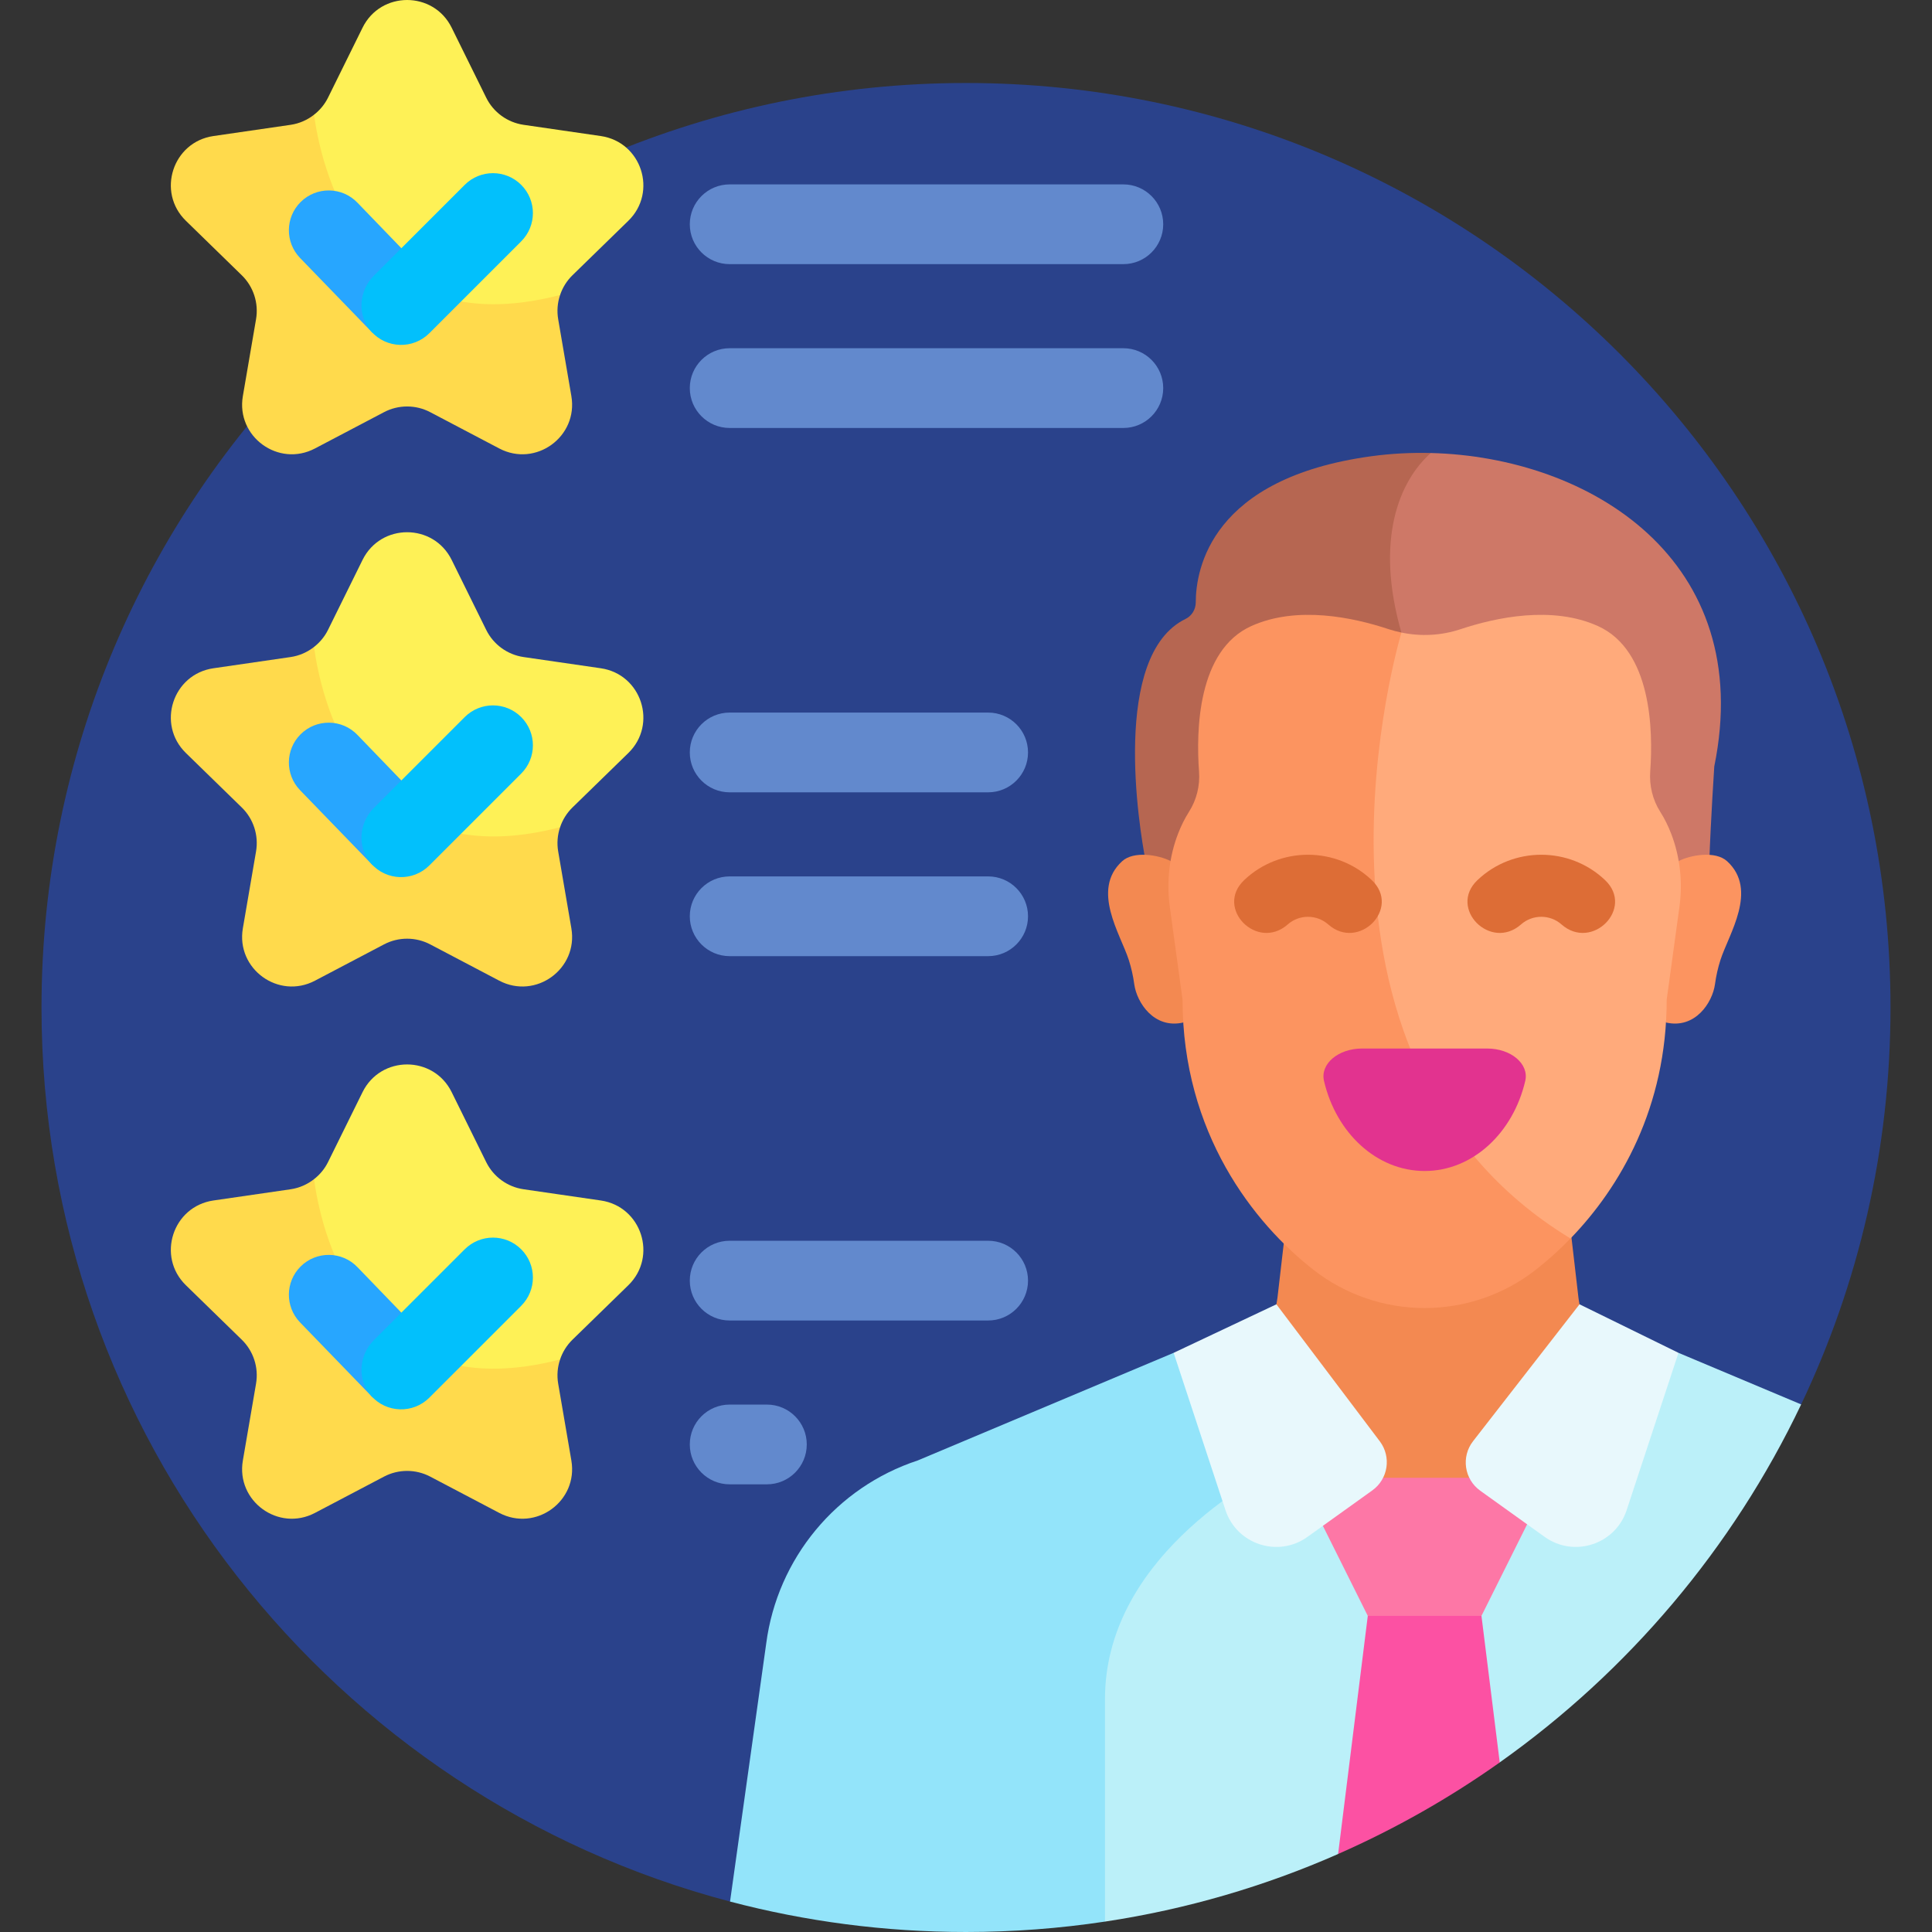 <svg xmlns="http://www.w3.org/2000/svg" id="Layer_1" viewBox="0 0 512 512"><rect x="0" y="0" width="512" height="512" fill="#333333" stroke="none"/><g><path d="m379.137 369.634 98.187 2.552c15.175-31.873 23.678-67.536 23.678-105.188 0-135.311-109.691-245.002-245.002-245.002s-245.002 109.691-245.002 245.002c0 113.697 77.452 209.293 182.469 236.936z" fill="#2a428b"></path><path d="m311.028 358.514-67.796 28.513c-21.596 7.111-37.21 25.963-40.176 48.505l-9.589 68.403c19.964 5.254 40.919 8.065 62.533 8.065 12.519 0 24.816-.945 36.829-2.757l51.557-123.773z" fill="#93e4fa"></path><g><path d="m151.419 104.966-3.494-20.37c-.374-2.179-.182-4.379.502-6.414l-31.101-41.198-34.096-6.585c-1.782 1.396-3.908 2.344-6.213 2.68l-20.452 2.972c-10.802 1.569-15.116 14.844-7.299 22.463l14.799 14.426c3.104 3.026 4.52 7.385 3.788 11.657l-3.494 20.37c-1.845 10.758 9.447 18.963 19.109 13.883l18.293-9.617c3.837-2.017 8.42-2.017 12.257 0l18.293 9.617c9.661 5.079 20.953-3.125 19.108-13.884z" fill="#ffda4c"></path><path d="m148.427 78.182c.656-1.956 1.765-3.76 3.286-5.243l14.799-14.425c7.816-7.62 3.503-20.894-7.299-22.463l-20.452-2.972c-4.289-.624-7.998-3.318-9.916-7.205l-9.147-18.533c-4.831-9.788-18.789-9.788-23.62 0l-9.147 18.533c-.887 1.798-2.169 3.324-3.702 4.525 1.446 11.005 11.109 61.866 65.198 47.783z" fill="#fef156"></path><g><path d="m94.78 53.769c-4.087-4.317-10.93-4.41-15.133-.207-4.057 4.057-4.132 10.612-.168 14.76l19.332 19.98 11.339-18.603z" fill="#27a6ff"></path><path d="m138.124 48.99c-4.134-4.134-10.837-4.134-14.971 0l-24.085 24.085c-3.987 3.987-4.459 10.477-.738 14.713 4.077 4.642 11.154 4.813 15.453.514l24.342-24.341c4.133-4.134 4.133-10.837-.001-14.971z" fill="#02c0fc"></path></g></g><g><path d="m151.419 387.056-3.494-20.37c-.374-2.179-.182-4.379.502-6.415l-31.101-41.198-34.096-6.585c-1.782 1.396-3.908 2.344-6.213 2.68l-20.452 2.972c-10.802 1.569-15.116 14.844-7.299 22.463l14.799 14.425c3.104 3.026 4.52 7.385 3.788 11.657l-3.494 20.37c-1.845 10.758 9.447 18.963 19.109 13.883l18.293-9.617c3.837-2.017 8.42-2.017 12.257 0l18.293 9.617c9.661 5.081 20.953-3.123 19.108-13.882z" fill="#ffda4c"></path><path d="m148.427 360.272c.656-1.955 1.765-3.76 3.286-5.243l14.799-14.425c7.816-7.62 3.503-20.894-7.299-22.463l-20.452-2.972c-4.289-.624-7.998-3.318-9.916-7.205l-9.147-18.533c-4.831-9.789-18.789-9.789-23.62 0l-9.147 18.533c-.887 1.798-2.169 3.324-3.702 4.525 1.446 11.005 11.109 61.866 65.198 47.783z" fill="#fef156"></path><g><path d="m94.78 335.859c-4.087-4.317-10.93-4.41-15.133-.207-4.057 4.057-4.132 10.612-.168 14.76l19.332 19.98 11.339-18.603z" fill="#27a6ff"></path><path d="m138.124 331.08c-4.134-4.134-10.837-4.134-14.971 0l-24.085 24.085c-3.987 3.987-4.459 10.477-.738 14.713 4.077 4.642 11.154 4.814 15.453.514l24.342-24.341c4.133-4.135 4.133-10.837-.001-14.971z" fill="#02c0fc"></path></g></g><g><path d="m151.419 246.011-3.494-20.37c-.374-2.179-.182-4.379.502-6.415l-31.101-41.198-34.096-6.585c-1.782 1.396-3.908 2.344-6.213 2.68l-20.452 2.972c-10.802 1.569-15.116 14.844-7.299 22.463l14.799 14.425c3.104 3.026 4.52 7.385 3.788 11.657l-3.494 20.37c-1.845 10.758 9.447 18.963 19.109 13.883l18.293-9.617c3.837-2.017 8.42-2.017 12.257 0l18.293 9.617c9.661 5.081 20.953-3.123 19.108-13.882z" fill="#ffda4c"></path><path d="m148.427 219.227c.656-1.956 1.765-3.76 3.286-5.243l14.799-14.425c7.816-7.62 3.503-20.894-7.299-22.463l-20.452-2.972c-4.289-.624-7.998-3.318-9.916-7.205l-9.147-18.533c-4.831-9.789-18.789-9.789-23.62 0l-9.147 18.533c-.887 1.798-2.169 3.324-3.702 4.525 1.446 11.005 11.109 61.866 65.198 47.783z" fill="#fef156"></path><g><path d="m94.78 194.814c-4.087-4.317-10.93-4.411-15.133-.207-4.057 4.057-4.132 10.612-.168 14.76l19.332 19.98 11.339-18.603z" fill="#27a6ff"></path><path d="m138.124 190.035c-4.134-4.134-10.837-4.134-14.971 0l-24.085 24.085c-3.987 3.987-4.459 10.477-.738 14.713 4.077 4.642 11.154 4.813 15.453.514l24.342-24.341c4.133-4.135 4.133-10.837-.001-14.971z" fill="#02c0fc"></path></g></g><g fill="#6289cd"><path d="m297.696 48.866h-104.326c-5.836 0-10.567 4.731-10.567 10.567 0 5.836 4.731 10.567 10.567 10.567h104.326c5.836 0 10.567-4.731 10.567-10.567 0-5.836-4.731-10.567-10.567-10.567z"></path><path d="m261.869 188.839h-68.499c-5.836 0-10.567 4.731-10.567 10.567 0 5.836 4.731 10.567 10.567 10.567h68.499c5.836 0 10.567-4.731 10.567-10.567 0-5.836-4.731-10.567-10.567-10.567z"></path><path d="m261.869 328.811h-68.499c-5.836 0-10.567 4.731-10.567 10.567 0 5.836 4.731 10.567 10.567 10.567h68.499c5.836 0 10.567-4.731 10.567-10.567 0-5.836-4.731-10.567-10.567-10.567z"></path><path d="m297.696 92.283h-104.326c-5.836 0-10.567 4.731-10.567 10.567 0 5.836 4.731 10.567 10.567 10.567h104.326c5.836 0 10.567-4.731 10.567-10.567 0-5.836-4.731-10.567-10.567-10.567z"></path><path d="m261.869 232.256h-68.499c-5.836 0-10.567 4.731-10.567 10.567 0 5.836 4.731 10.567 10.567 10.567h68.499c5.836 0 10.567-4.731 10.567-10.567 0-5.836-4.731-10.567-10.567-10.567z"></path><path d="m203.234 372.228h-9.864c-5.836 0-10.567 4.731-10.567 10.567 0 5.836 4.731 10.567 10.567 10.567h9.864c5.836 0 10.567-4.731 10.567-10.567 0-5.836-4.731-10.567-10.567-10.567z"></path></g><g><path d="m379.172 120.053c-5.311-.132-10.589.149-15.717.848-42.51 5.792-46.55 29.894-46.569 38.736-.004 1.855-1.031 3.573-2.699 4.385-19.693 9.58-12.391 54.919-10.558 64.31l58.907.007 29.936-36.762z" fill="#b66651"></path><path d="m379.172 120.053c-8.313 7.422-14.875 22.871-7.788 47.576 0 0-10.454 27.157-8.848 60.709l90.449.01c.377-10.941 1.315-25.231 1.315-25.231 11.187-54.786-33.032-82.016-75.128-83.064z" fill="#ce7867"></path></g><path d="m444.816 358.514-67.275 53.747-33.154-26.791c-14.704 7.152-51.557 28.683-51.557 64.841v58.933c21.655-3.265 42.381-9.366 61.788-17.91l-.005-.007 21.416-29.04 21.406 4.776c34.104-24.154 61.764-56.806 79.89-94.876z" fill="#bbf0f9"></path><path d="m354.612 491.326c15.14-6.665 29.483-14.806 42.833-24.262l-4.842-38.842-11.602-12.196-18.523 12.196z" fill="#fc51a3"></path><path d="m379.137 369.634-34.908 22 18.249 36.588h30.125l18.249-36.588z" fill="#fd77a6"></path><path d="m351.03 391.634h55.067l18.318-35.618c-3.344-3.142-5.565-7.408-6.114-12.144l-2.562-22.096h-74.632l-2.562 22.096c-.467 4.028-2.141 7.719-4.687 10.668z" fill="#f38951"></path><path d="m311.028 358.514 27.229-12.859 27.403 36.303c3.114 4.125 2.218 10.005-1.982 13.016l-17.184 12.317c-7.779 5.576-18.734 2.003-21.729-7.087z" fill="#e8f8fc"></path><path d="m444.815 358.514-26.225-12.859-28.215 36.277c-3.205 4.121-2.341 10.08 1.902 13.122l17.072 12.237c7.779 5.576 18.734 2.003 21.729-7.087z" fill="#e8f8fc"></path><path d="m457.706 228.237c-3.059-2.804-9.602-1.705-12.835-.057l-13.07 20.707 9.695 22.087c7.735 1.788 12.331-5.271 12.996-10.166.296-2.178.78-4.325 1.45-6.42 2.186-6.822 10.067-18.542 1.764-26.151z" fill="#fc9460"></path><path d="m327.141 248.888-16.928-20.706c-3.232-1.649-9.778-2.749-12.839.055-8.303 7.609-.422 19.329 1.764 26.151.67 2.095 1.154 4.242 1.45 6.42.665 4.895 5.261 11.954 12.996 10.166z" fill="#f38951"></path><path d="m412.068 238.082-40.675-70.43c-.003-.008-.006-.015-.009-.023-1.12-.234-2.233-.51-3.326-.873-9.469-3.149-24.318-6.302-36.423-.856-14.289 6.429-14.672 27.76-13.877 38.585.275 3.745-.646 7.491-2.671 10.666-1.166 1.83-2.099 3.767-2.846 5.684-2.421 6.219-3.127 12.964-2.22 19.569l3.369 24.536c0 35.274 18.829 59.25 34.846 71.687 8.36 6.492 18.677 10.019 29.303 10.019s20.943-3.526 29.303-10.019c3.067-2.382 6.237-5.19 9.358-8.417z" fill="#fc9460"></path><path d="m371.384 167.629c.003.008.006.015.009.023 0 0-34.212 112.546 44.809 160.559 13.179-13.622 25.488-34.752 25.488-63.271l3.368-24.531c.898-6.54.217-13.219-2.148-19.389-.758-1.978-1.714-3.981-2.918-5.87-2.039-3.2-2.937-6.985-2.663-10.758.786-10.854.365-32.081-13.884-38.493-12.105-5.447-26.953-2.293-36.423.856-5.056 1.682-10.458 1.958-15.638.874z" fill="#ffaa7b"></path><g><g><g><path d="m391.53 233.252c-7.825 7.457 3.479 18.874 11.566 11.726 3.042-2.689 7.672-2.688 10.712 0 8.08 7.141 19.404-4.257 11.566-11.726-9.418-8.975-24.415-8.985-33.844 0z" fill="#dd6d36"></path></g></g></g><g><g><g><path d="m329.703 233.252c-7.825 7.457 3.479 18.874 11.566 11.726 3.042-2.689 7.672-2.688 10.712 0 8.08 7.141 19.404-4.257 11.565-11.726-9.417-8.975-24.414-8.985-33.843 0z" fill="#dd6d36"></path></g></g></g><g><path d="m360.973 277.87c-6.356 0-11.145 4.094-10.101 8.577 3.204 13.763 13.93 23.879 26.669 23.879s23.466-10.116 26.669-23.879c1.044-4.483-3.745-8.577-10.101-8.577z" fill="#e2338f"></path></g></g><g></g><g></g><g></g><g></g><g></g><g></g><g></g><g></g><g></g><g></g><g></g><g></g><g></g><g></g><g></g></svg>